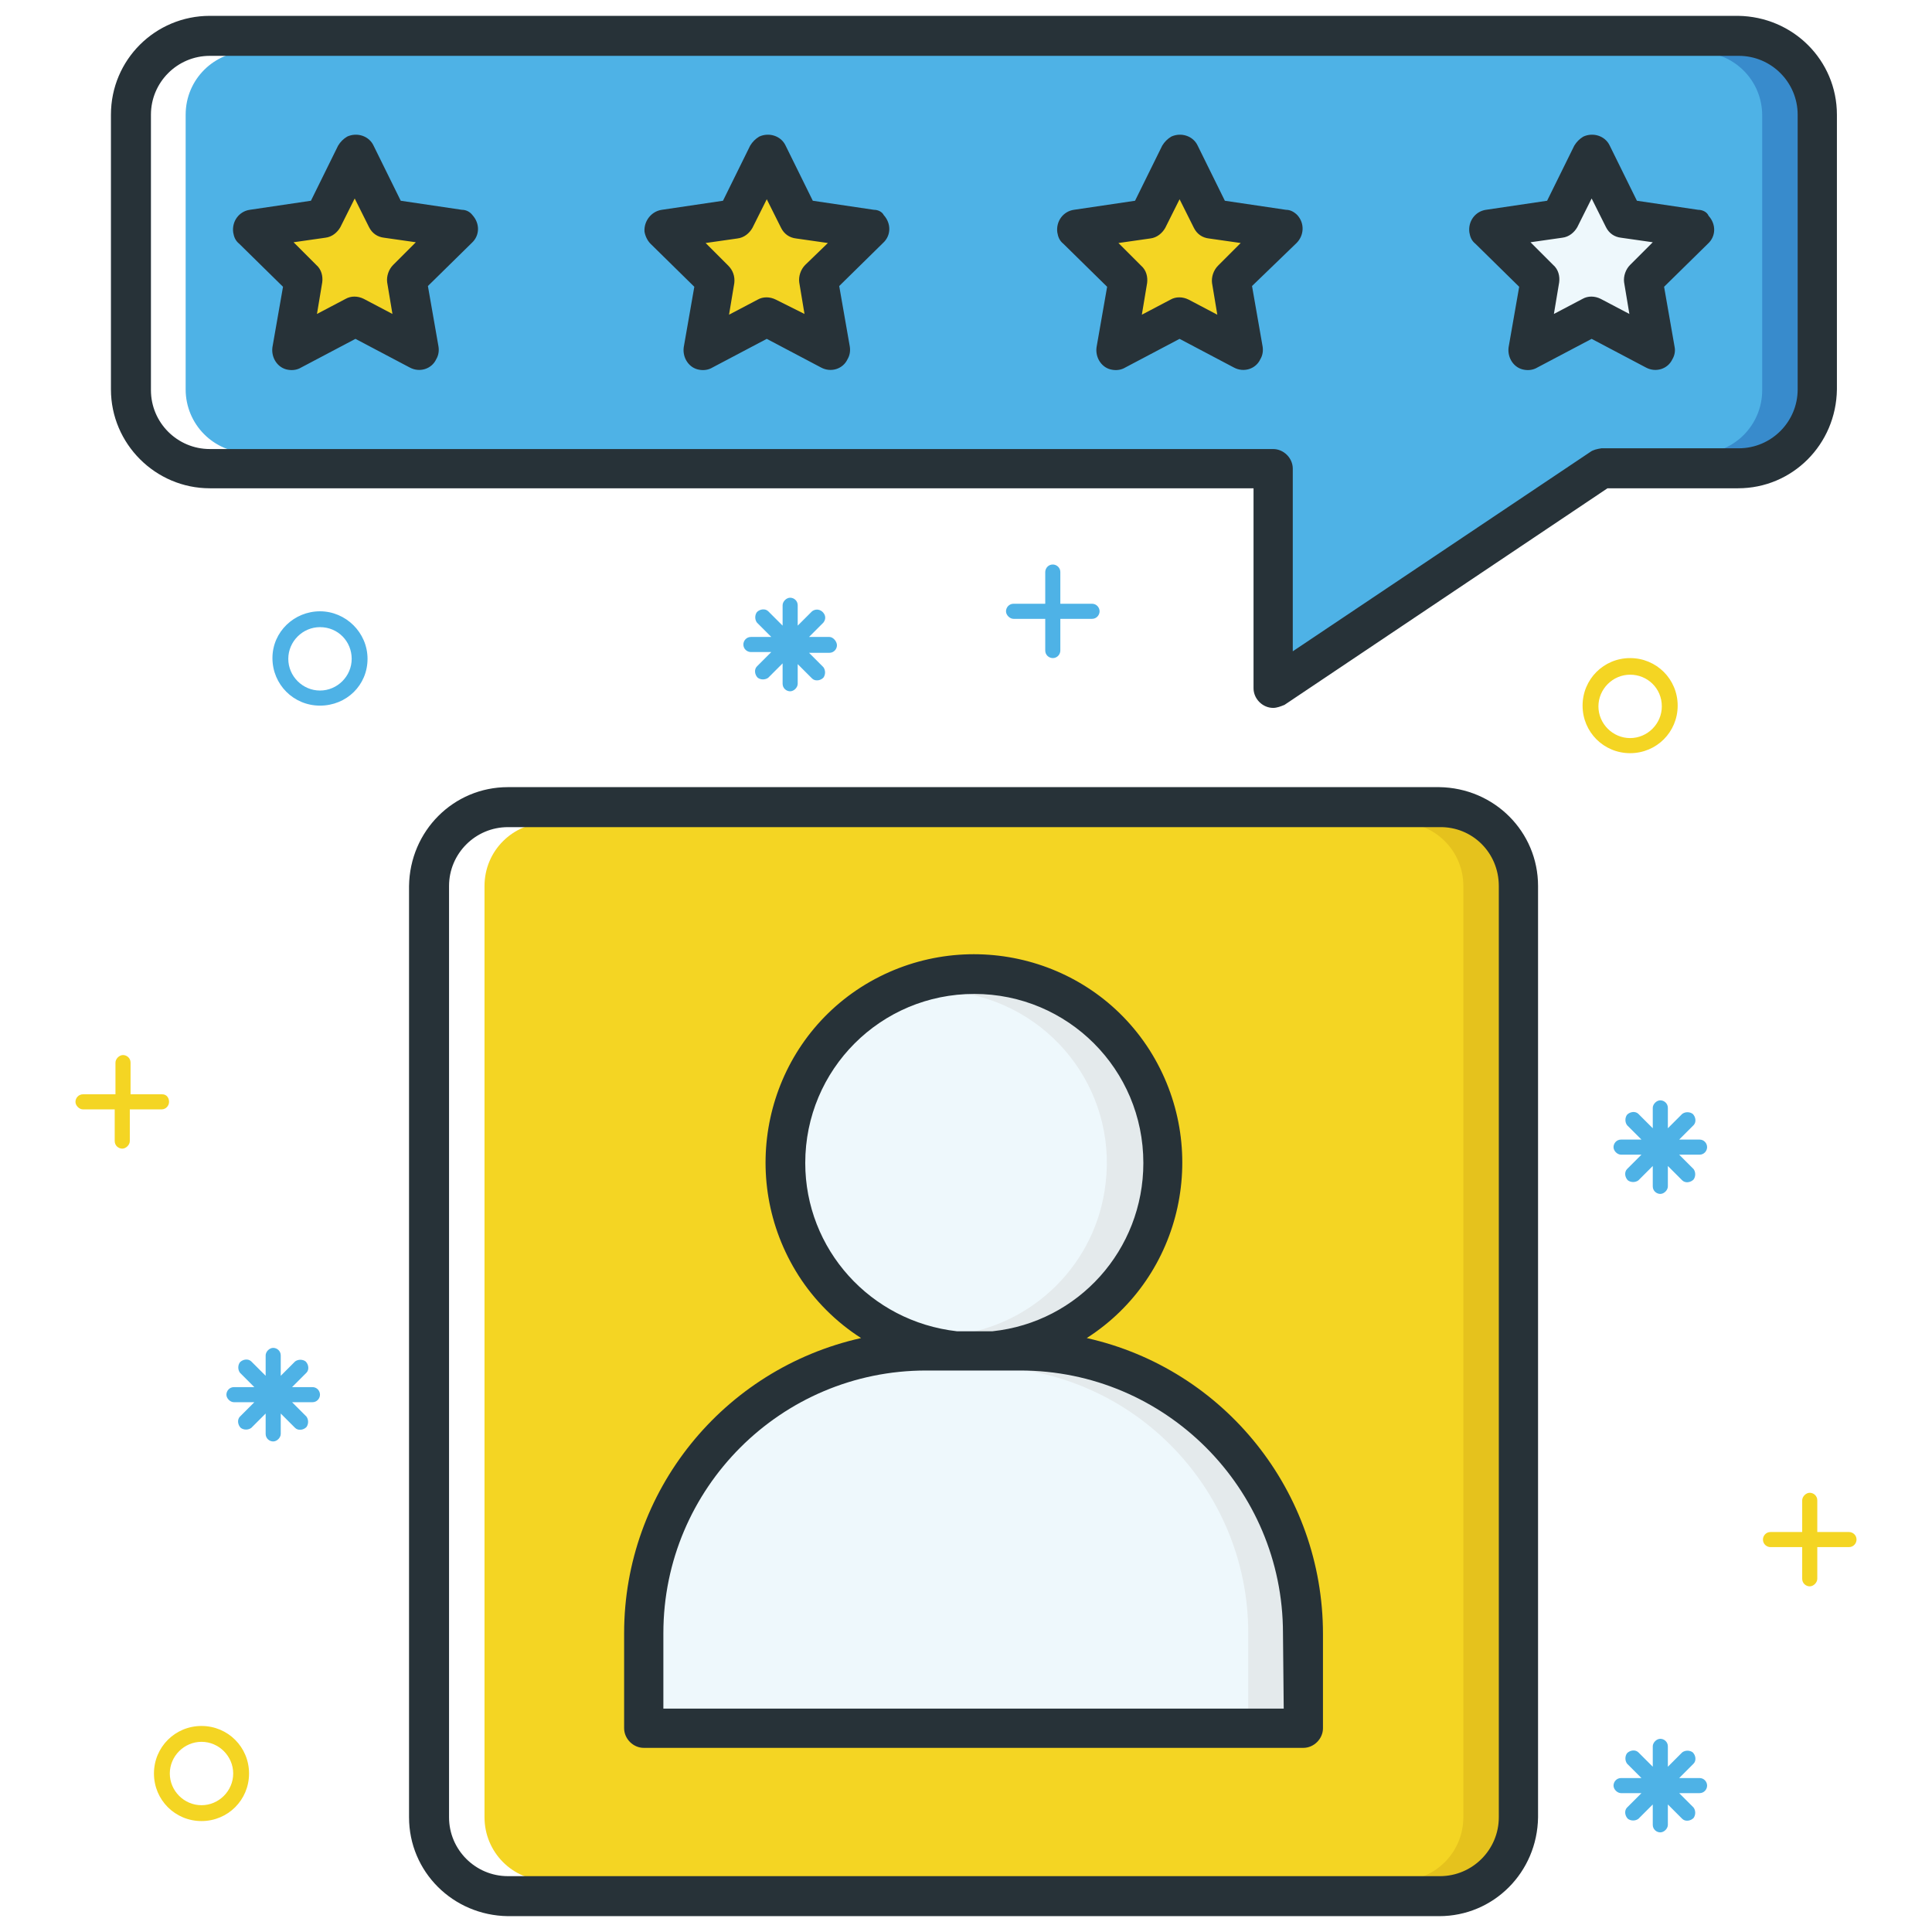 <?xml version="1.0" encoding="utf-8"?>
<!-- Svg Vector Icons : http://www.onlinewebfonts.com/icon -->
<!DOCTYPE svg PUBLIC "-//W3C//DTD SVG 1.1//EN" "http://www.w3.org/Graphics/SVG/1.1/DTD/svg11.dtd">
<svg version="1.1" xmlns="http://www.w3.org/2000/svg" xmlns:xlink="http://www.w3.org/1999/xlink" x="0px" y="0px" viewBox="0 0 256 256" enable-background="new 0 0 256 256" xml:space="preserve">
<g> <path fill="#eef8fc" d="M87.4,216.4v10.4h83.2v-10.4c0-19.5-15.8-35.3-35.3-35.3h-12.5C103.3,181.1,87.4,196.9,87.4,216.4z"/> <path fill="#f4d523" d="M72.6,109c-4.6,0-8.4,3.7-8.4,8.4v123.4c0,4.6,3.7,8.4,8.4,8.4h118.2c4.6,0,8.4-3.7,8.4-8.4V117.4 c0-4.6-3.7-8.4-8.4-8.4H72.6z M114.4,176.9c-12.6-8.1-16.3-24.8-8.2-37.4c8.1-12.6,24.8-16.3,37.4-8.2c12.6,8.1,16.3,24.8,8.2,37.4 c-2.1,3.3-4.9,6.1-8.2,8.2l-1,0.7l1.2,0.3c18.1,4.1,30.9,20.1,31,38.6v12.5c0,1.2-0.9,2.1-2.1,2.1H85.3c-1.2,0-2.1-0.9-2.1-2.1 v-12.5c0.1-18.5,12.9-34.5,31-38.6l1.2-0.3L114.4,176.9z"/> <path fill="#e5c21d" d="M190.7,109h-5.2c4.6,0,8.4,3.7,8.4,8.4v123.4c0,4.6-3.7,8.4-8.4,8.4h5.2c4.6,0,8.4-3.7,8.4-8.4V117.4 C199.1,112.7,195.4,109,190.7,109z"/> <path fill="#f4d523" d="M49.5,29.9l-2.3-4.8l-2.3,4.8c-0.3,0.6-0.9,1-1.6,1.1L38,31.8l3.8,3.7c0.5,0.5,0.7,1.2,0.6,1.8l-0.9,5.2 l4.7-2.5c0.6-0.3,1.3-0.3,1.9,0l4.7,2.5l-0.9-5.2c-0.1-0.7,0.1-1.4,0.6-1.8l3.8-3.7l-5.2-0.8C50.4,31,49.8,30.6,49.5,29.9z"/> <path fill="#eef8fc" d="M131.4,176.9c12.6-1.3,21.7-12.6,20.4-25.2c-1.3-12.6-12.6-21.7-25.2-20.4c-12.6,1.3-21.7,12.6-20.4,25.2 c1.1,10.8,9.6,19.3,20.4,20.4H131.4z"/> <path fill="#e4eaec" d="M135.3,181.1h-5.2c19.5,0,35.3,15.8,35.3,35.3v10.4h5.2v-10.4C170.6,196.9,154.8,181.1,135.3,181.1z  M129,131.2c-0.9,0-1.7,0.1-2.6,0.2c12.6,1.5,21.6,12.8,20.1,25.4c-1.2,10.6-9.6,18.9-20.1,20.1h5c12.6-1.4,21.6-12.8,20.2-25.3 C150.3,140,140.6,131.3,129,131.2z"/> <path fill="#eef8fc" d="M212,40.1l4.7,2.5l-0.9-5.2c-0.1-0.7,0.1-1.4,0.6-1.8l3.8-3.7l-5.2-0.8c-0.7-0.1-1.3-0.5-1.6-1.1l-2.3-4.8 l-2.3,4.8c-0.3,0.6-0.9,1-1.6,1.1l-5.2,0.8l3.8,3.7c0.5,0.5,0.7,1.2,0.6,1.8l-0.9,5.2l4.7-2.5C210.7,39.8,211.4,39.8,212,40.1 L212,40.1z"/> <path fill="#4eb2e6" d="M212.1,60h18.2c4.6,0,8.4-3.7,8.4-8.4V15.2c0-4.6-3.7-8.4-8.4-8.4H33c-4.6,0-8.4,3.7-8.4,8.4v36.4 c0,4.6,3.7,8.4,8.4,8.4h135.8c1.2,0,2.1,0.9,2.1,2.1l0,0v25.2l40.2-27C211.4,60.1,211.8,60,212.1,60z M171.4,31.9l-6,5.9l1.4,8.4 c0.2,1.1-0.6,2.2-1.7,2.4c-0.5,0.1-0.9,0-1.3-0.2l-7.5-3.9l-7.4,3.9c-1,0.5-2.3,0.1-2.8-0.9c-0.2-0.4-0.3-0.9-0.2-1.3l1.4-8.4 l-6-5.9c-0.8-0.8-0.8-2.1,0-3c0.3-0.3,0.7-0.5,1.2-0.6l8.4-1.2l3.7-7.6c0.5-1,1.8-1.5,2.8-1c0.4,0.2,0.8,0.5,1,1l3.7,7.6l8.4,1.2 c1.1,0.2,1.9,1.2,1.8,2.3C172.1,31.1,171.8,31.5,171.4,31.9L171.4,31.9z M200.4,46.1l1.4-8.4l-6-5.8c-0.8-0.8-0.8-2.1,0-3 c0.3-0.3,0.7-0.5,1.2-0.6l8.4-1.2l3.7-7.6c0.5-1,1.8-1.5,2.8-1c0.4,0.2,0.8,0.5,1,1l3.7,7.6l8.4,1.2c1.1,0.2,1.9,1.2,1.8,2.4 c-0.1,0.5-0.3,0.9-0.6,1.2l-6,5.9l1.4,8.4c0.2,1.1-0.6,2.2-1.7,2.4c-0.5,0.1-0.9,0-1.3-0.2l-7.5-3.9l-7.5,3.9 c-1,0.6-2.3,0.2-2.8-0.8C200.5,47.1,200.4,46.6,200.4,46.1L200.4,46.1z M116.8,31.9l-6,5.9l1.4,8.4c0.2,1.1-0.6,2.2-1.7,2.4 c-0.5,0.1-0.9,0-1.3-0.2l-7.5-3.9l-7.5,3.9c-1,0.5-2.3,0.1-2.8-0.9c-0.2-0.4-0.3-0.9-0.2-1.3l1.4-8.4l-6-5.9c-0.8-0.8-0.8-2.1,0-3 c0.3-0.3,0.7-0.5,1.2-0.6l8.4-1.2l3.7-7.6c0.5-1,1.8-1.5,2.8-1c0.4,0.2,0.7,0.5,1,1l3.7,7.6l8.4,1.2c1.1,0.1,2,1.2,1.8,2.3 C117.4,31.1,117.2,31.5,116.8,31.9L116.8,31.9z M62.2,31.9l-6,5.9l1.4,8.4c0.2,1.1-0.6,2.2-1.7,2.4c-0.5,0.1-0.9,0-1.3-0.2 l-7.5-3.9l-7.5,3.9c-1,0.5-2.3,0.1-2.8-0.9c-0.2-0.4-0.3-0.9-0.2-1.3l1.4-8.4l-6-5.9c-0.8-0.8-0.8-2.1,0-3c0.3-0.3,0.7-0.5,1.2-0.6 l8.4-1.2l3.7-7.6c0.5-1,1.8-1.5,2.8-1c0.4,0.2,0.7,0.5,1,1l3.7,7.6l8.4,1.2c1.1,0.2,1.9,1.3,1.7,2.4C62.7,31.1,62.5,31.6,62.2,31.9 z"/> <path fill="#388bcc" d="M230.3,6.9h-5.2c4.6,0,8.4,3.7,8.4,8.4v36.4c0,4.6-3.7,8.4-8.4,8.4h5.2c4.6,0,8.4-3.7,8.4-8.4V15.2 C238.7,10.6,235,6.9,230.3,6.9z"/> <path fill="#f4d523" d="M104.1,29.9l-2.3-4.8l-2.3,4.8c-0.3,0.6-0.9,1-1.6,1.1l-5.2,0.8l3.8,3.7c0.5,0.5,0.7,1.2,0.6,1.8l-0.9,5.2 l4.7-2.5c0.6-0.3,1.3-0.3,1.9,0l4.7,2.5l-0.9-5.2c-0.1-0.7,0.1-1.4,0.6-1.8l3.8-3.7l-5.2-0.8C105,31,104.4,30.6,104.1,29.9z  M158.7,29.9l-2.3-4.8l-2.3,4.8c-0.3,0.6-0.9,1-1.6,1.1l-5.2,0.8l3.8,3.7c0.5,0.5,0.7,1.2,0.6,1.8l-0.9,5.2l4.7-2.5 c0.6-0.3,1.3-0.3,1.9,0l4.7,2.5l-0.9-5.2c-0.1-0.7,0.1-1.4,0.6-1.8l3.8-3.7l-5.2-0.8C159.6,31,159,30.5,158.7,29.9L158.7,29.9z"/> <path fill="#273238" d="M144,177.3c12.8-8.2,16.5-25.3,8.3-38.2c-8.2-12.8-25.3-16.5-38.2-8.3c-12.8,8.2-16.5,25.3-8.3,38.2 c2.1,3.3,5,6.2,8.3,8.3c-18.3,4.1-31.4,20.3-31.4,39.1V229c0,1.4,1.2,2.6,2.6,2.6h87.4c1.4,0,2.6-1.2,2.6-2.6v-12.5 C175.3,197.7,162.3,181.4,144,177.3z M106.7,154.1c0-12.4,10-22.4,22.4-22.4c12.4,0,22.4,10,22.4,22.4c0,11.5-8.6,21.1-20,22.3 h-4.7C115.3,175.1,106.7,165.5,106.7,154.1z M170.1,226.4H87.9v-10c0-19.2,15.6-34.8,34.8-34.8h12.5c19.2,0,34.8,15.6,34.8,34.8 L170.1,226.4z"/> <path fill="#273238" d="M67.3,104.3c-7.2,0-13,5.8-13.1,13.1v123.4c0,7.2,5.8,13,13.1,13.1h123.4c7.2,0,13-5.8,13.1-13.1V117.4 c0-7.2-5.8-13-13.1-13.1H67.3z M198.6,117.4v123.4c0,4.3-3.5,7.8-7.8,7.8H67.3c-4.3,0-7.8-3.5-7.8-7.8V117.4c0-4.3,3.5-7.8,7.8-7.8 h123.4C195.1,109.5,198.6,113,198.6,117.4L198.6,117.4z M61.2,27.8l-8.1-1.2l-3.6-7.3c-0.6-1.3-2.2-1.8-3.5-1.2 c-0.5,0.3-0.9,0.7-1.2,1.2l-3.6,7.3l-8.1,1.2c-1.4,0.2-2.4,1.5-2.2,3c0.1,0.6,0.3,1.1,0.8,1.5l5.8,5.7L36.1,46 c-0.2,1.4,0.7,2.8,2.1,3c0.6,0.1,1.2,0,1.7-0.3l7.2-3.8l7.2,3.8c1.3,0.7,2.9,0.2,3.5-1.1c0.3-0.5,0.4-1.1,0.3-1.7l-1.4-8l5.8-5.7 c1.1-1,1.1-2.6,0.1-3.7C62.3,28.1,61.8,27.8,61.2,27.8z M52.1,35.1c-0.6,0.6-0.9,1.5-0.8,2.3l0.7,4.2l-3.8-2 c-0.8-0.4-1.7-0.4-2.4,0l-3.8,2l0.7-4.2c0.1-0.8-0.1-1.7-0.8-2.3l-3-3l4.2-0.6c0.9-0.1,1.6-0.7,2-1.4l1.9-3.8l1.9,3.8 c0.4,0.8,1.1,1.3,2,1.4l4.2,0.6L52.1,35.1z M115.8,27.8l-8.1-1.2l-3.6-7.3c-0.6-1.3-2.2-1.8-3.5-1.2c-0.5,0.3-0.9,0.7-1.2,1.2 l-3.6,7.3l-8.1,1.2c-1.4,0.2-2.4,1.5-2.3,2.9c0.1,0.6,0.4,1.2,0.8,1.6l5.8,5.7l-1.4,8c-0.2,1.4,0.7,2.8,2.1,3 c0.6,0.1,1.2,0,1.7-0.3l7.2-3.8l7.2,3.8c1.3,0.7,2.9,0.2,3.5-1.1c0.3-0.5,0.4-1.1,0.3-1.7l-1.4-8l5.8-5.7c1.1-1,1.1-2.6,0.1-3.7 C116.9,28.1,116.4,27.8,115.8,27.8z M106.7,35.1c-0.6,0.6-0.9,1.5-0.8,2.3l0.7,4.2l-3.8-1.9c-0.8-0.4-1.7-0.4-2.4,0l-3.8,2l0.7-4.2 c0.1-0.9-0.2-1.7-0.8-2.3l-3-3l4.2-0.6c0.9-0.1,1.6-0.7,2-1.4l1.9-3.8l1.9,3.8c0.4,0.8,1.1,1.3,2,1.4l4.2,0.6L106.7,35.1z  M170.4,27.8l-8.1-1.2l-3.6-7.3c-0.6-1.3-2.2-1.8-3.5-1.2c-0.5,0.3-0.9,0.7-1.2,1.2l-3.6,7.3l-8.1,1.2c-1.4,0.2-2.4,1.5-2.2,3 c0.1,0.6,0.3,1.1,0.8,1.5l5.8,5.7l-1.4,8c-0.2,1.4,0.7,2.8,2.1,3c0.6,0.1,1.2,0,1.7-0.3l7.2-3.8l7.2,3.8c1.3,0.7,2.9,0.2,3.5-1.1 c0.3-0.5,0.4-1.1,0.3-1.7l-1.4-8l5.9-5.7c1-1,1.1-2.6,0.1-3.7C171.5,28.1,171,27.8,170.4,27.8z M161.4,35.2 c-0.6,0.6-0.9,1.5-0.8,2.3l0.7,4.2l-3.8-2c-0.8-0.4-1.7-0.4-2.4,0l-3.8,2l0.7-4.2c0.1-0.8-0.1-1.7-0.8-2.3l-3-3l4.2-0.6 c0.9-0.1,1.6-0.7,2-1.4l1.9-3.8l1.9,3.8c0.4,0.8,1.1,1.3,2,1.4l4.2,0.6L161.4,35.2z M225,27.8l-8.1-1.2l-3.6-7.3 c-0.6-1.3-2.2-1.8-3.5-1.2c-0.5,0.3-0.9,0.7-1.2,1.2l-3.6,7.3l-8.1,1.2c-1.4,0.2-2.4,1.5-2.2,3c0.1,0.6,0.3,1.1,0.8,1.5l5.8,5.7 l-1.4,8c-0.2,1.4,0.7,2.8,2.1,3c0.6,0.1,1.2,0,1.7-0.3l7.2-3.8l7.2,3.8c1.3,0.7,2.9,0.2,3.5-1.1c0.3-0.5,0.4-1.1,0.3-1.6l-1.4-8 l5.8-5.7c1.1-1,1.1-2.6,0.1-3.7C226.2,28.1,225.6,27.8,225,27.8z M216,35.1c-0.6,0.6-0.9,1.5-0.8,2.3l0.7,4.2l-3.8-2 c-0.8-0.4-1.7-0.4-2.4,0l-3.8,2l0.7-4.2c0.1-0.8-0.1-1.7-0.8-2.3l-3-3l4.2-0.6c0.9-0.1,1.6-0.7,2-1.4l1.9-3.8l1.9,3.8 c0.4,0.8,1.1,1.3,2,1.4l4.2,0.6L216,35.1z"/> <path fill="#273238" d="M230.3,64.7c7.2,0,13-5.8,13.1-13.1V15.2c0-7.2-5.8-13-13.1-13.1H27.8c-7.2,0-13.1,5.8-13.1,13.1l0,0v36.4 c0,7.2,5.9,13.1,13.1,13.1l0,0h138.3v26.5c0,1.4,1.2,2.6,2.6,2.6c0.5,0,1-0.2,1.5-0.4l42.8-28.7L230.3,64.7z M210.7,59.9 l-39.4,26.4V62.1c0-1.4-1.2-2.6-2.6-2.6H27.8c-4.3,0-7.8-3.5-7.8-7.8V15.2c0-4.3,3.5-7.8,7.8-7.8h202.6c4.3,0,7.8,3.5,7.8,7.8v36.4 c0,4.3-3.5,7.8-7.8,7.8h-18.2C211.6,59.5,211.1,59.6,210.7,59.9L210.7,59.9z"/> <path fill="#f4d523" d="M21.5,145h-4.2v-4.2c0-0.6-0.5-1-1-1s-1,0.5-1,1v4.2H11c-0.6,0-1,0.5-1,1s0.5,1,1,1h4.2v4.2 c0,0.6,0.5,1,1,1s1-0.5,1-1v-4.2h4.2c0.6,0,1-0.5,1-1S22.1,145,21.5,145z M245,203h-4.2v-4.2c0-0.6-0.5-1-1-1s-1,0.5-1,1v4.2h-4.2 c-0.6,0-1,0.5-1,1c0,0.6,0.5,1,1,1h4.2v4.2c0,0.6,0.5,1,1,1s1-0.5,1-1V205h4.2c0.6,0,1-0.5,1-1C246,203.4,245.5,203,245,203z"/> <path fill="#4eb2e6" d="M144.7,80h-4.2v-4.2c0-0.6-0.5-1-1-1c-0.6,0-1,0.5-1,1V80h-4.2c-0.6,0-1,0.5-1,1s0.5,1,1,1h4.2v4.2 c0,0.6,0.5,1,1,1c0.6,0,1-0.5,1-1v-4.2h4.2c0.6,0,1-0.5,1-1S145.3,80,144.7,80z M42.4,93.5c-3.5,0-6.3-2.8-6.3-6.3S39,81,42.4,81 s6.3,2.8,6.3,6.3S45.9,93.5,42.4,93.5z M42.4,83.1c-2.3,0-4.2,1.9-4.2,4.2s1.9,4.2,4.2,4.2s4.2-1.9,4.2-4.2S44.8,83.1,42.4,83.1z" /> <path fill="#f4d523" d="M26.7,241.3c-3.5,0-6.3-2.8-6.3-6.3c0-3.5,2.8-6.3,6.3-6.3s6.3,2.8,6.3,6.3C33,238.5,30.2,241.3,26.7,241.3 z M26.7,230.8c-2.3,0-4.2,1.9-4.2,4.2c0,2.3,1.9,4.2,4.2,4.2s4.2-1.9,4.2-4.2C30.9,232.7,29,230.8,26.7,230.8z M216,99.8 c-3.5,0-6.3-2.8-6.3-6.3c0-3.5,2.8-6.3,6.3-6.3c3.5,0,6.3,2.8,6.3,6.3C222.3,97,219.5,99.8,216,99.8z M216,89.4 c-2.3,0-4.2,1.9-4.2,4.2c0,2.3,1.9,4.2,4.2,4.2s4.2-1.9,4.2-4.2C220.2,91.2,218.3,89.4,216,89.4z"/> <path fill="#4eb2e6" d="M225.2,151h-2.7l1.9-1.9c0.4-0.4,0.3-1.1-0.1-1.5c-0.4-0.3-1-0.3-1.4,0l-1.9,1.9v-2.7c0-0.6-0.5-1-1-1 s-1,0.5-1,1v2.7l-1.9-1.9c-0.4-0.4-1.1-0.3-1.5,0.1c-0.3,0.4-0.3,1,0,1.4l1.9,1.9h-2.7c-0.6,0-1,0.5-1,1s0.5,1,1,1h2.7l-1.9,1.9 c-0.4,0.4-0.3,1.1,0.1,1.5c0.4,0.3,1,0.3,1.4,0l1.9-1.9v2.7c0,0.6,0.5,1,1,1s1-0.5,1-1v-2.7l1.9,1.9c0.4,0.4,1.1,0.3,1.5-0.1 c0.3-0.4,0.3-1,0-1.4l-1.9-1.9h2.7c0.6,0,1-0.5,1-1S225.8,151,225.2,151L225.2,151z M109.9,84.4h-2.7l1.9-1.9 c0.4-0.5,0.3-1.1-0.2-1.5c-0.4-0.3-0.9-0.3-1.3,0l-1.9,1.9v-2.7c0-0.6-0.5-1-1-1s-1,0.5-1,1v2.7l-1.9-1.9c-0.4-0.4-1.1-0.3-1.5,0.1 c-0.3,0.4-0.3,1,0,1.4l1.9,1.9h-2.7c-0.6,0-1,0.5-1,1c0,0.6,0.5,1,1,1h2.7l-1.9,1.9c-0.4,0.4-0.3,1.1,0.1,1.5c0.4,0.3,1,0.3,1.4,0 l1.9-1.9v2.7c0,0.6,0.5,1,1,1s1-0.5,1-1V88l1.9,1.9c0.4,0.4,1.1,0.3,1.5-0.1c0.3-0.4,0.3-1,0-1.4l-1.9-1.9h2.7c0.6,0,1-0.5,1-1 S110.4,84.4,109.9,84.4L109.9,84.4z M41.4,183.8h-2.7l1.9-1.9c0.4-0.4,0.3-1.1-0.1-1.5c-0.4-0.3-1-0.3-1.4,0l-1.9,1.9v-2.7 c0-0.6-0.5-1-1-1s-1,0.5-1,1v2.7l-1.9-1.9c-0.4-0.4-1.1-0.3-1.5,0.1c-0.3,0.4-0.3,1,0,1.4l1.9,1.9H31c-0.6,0-1,0.5-1,1s0.5,1,1,1 h2.7l-1.9,1.9c-0.4,0.4-0.3,1.1,0.1,1.5c0.4,0.3,1,0.3,1.4,0l1.9-1.9v2.7c0,0.6,0.5,1,1,1s1-0.5,1-1v-2.7l1.9,1.9 c0.4,0.4,1.1,0.3,1.5-0.1c0.3-0.4,0.3-1,0-1.4l-1.9-1.9h2.7c0.6,0,1-0.5,1-1S42,183.8,41.4,183.8z M225.2,235.6h-2.7l1.9-1.9 c0.4-0.4,0.3-1.1-0.1-1.5c-0.4-0.3-1-0.3-1.4,0l-1.9,1.9v-2.7c0-0.6-0.5-1-1-1s-1,0.5-1,1v2.7l-1.9-1.9c-0.4-0.4-1.1-0.3-1.5,0.1 c-0.3,0.4-0.3,1,0,1.4l1.9,1.9h-2.7c-0.6,0-1,0.5-1,1s0.5,1,1,1h2.7l-1.9,1.9c-0.4,0.4-0.3,1.1,0.1,1.5c0.4,0.3,1,0.3,1.4,0 l1.9-1.9v2.7c0,0.6,0.5,1,1,1s1-0.5,1-1v-2.7l1.9,1.9c0.4,0.4,1.1,0.3,1.5-0.1c0.3-0.4,0.3-1,0-1.4l-1.9-1.9h2.7c0.6,0,1-0.5,1-1 S225.8,235.6,225.2,235.6L225.2,235.6z"/></g>
</svg>